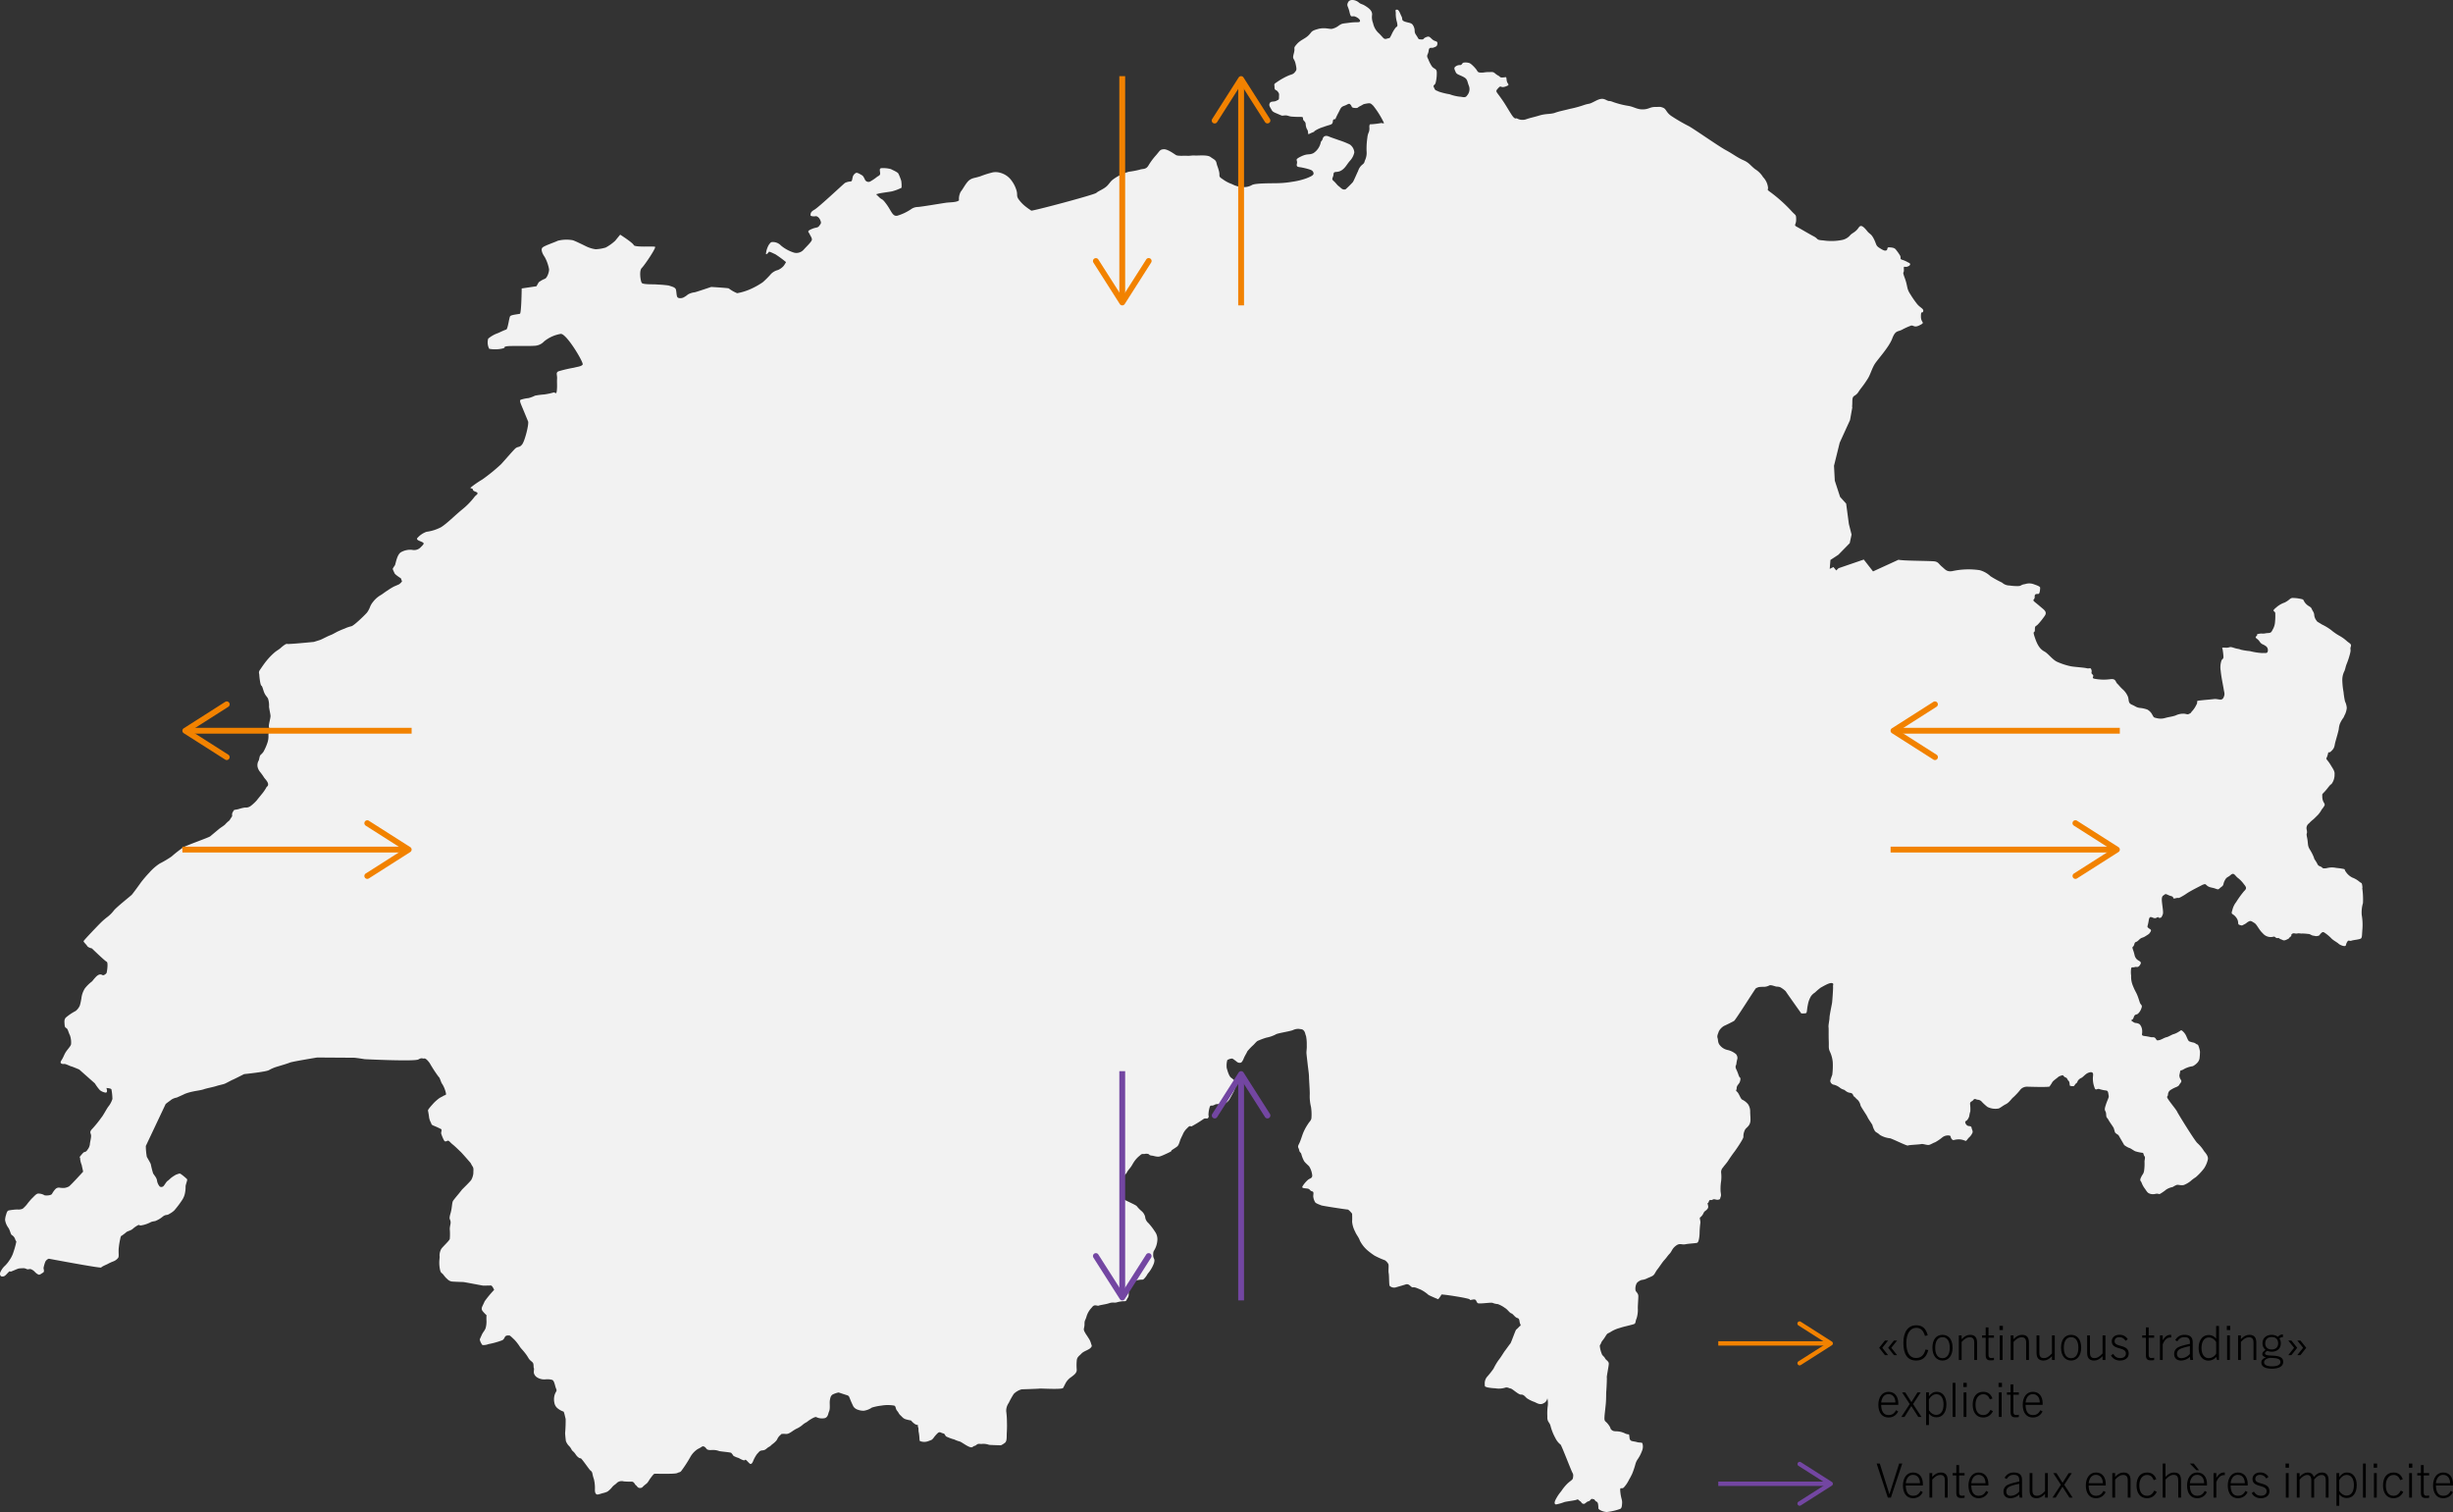 <?xml version="1.0" encoding="utf-8"?>
<svg xmlns="http://www.w3.org/2000/svg" xmlns:xlink="http://www.w3.org/1999/xlink" viewBox="0 0 3369.83 2077.16">
  <rect x="0" y="0" width="3369.83" height="2077.16" fill="#333333" stroke="none"/>
  <defs>
    <style>.cls-1,.cls-10,.cls-5,.cls-7,.cls-9{fill:none;}.cls-2{clip-path:url(#clip-path);}.cls-3{fill:#f2f2f2;}.cls-4{fill:#fff;}.cls-5,.cls-9{stroke:#f28200;}.cls-10,.cls-5,.cls-7,.cls-9{stroke-miterlimit:10;}.cls-5,.cls-7{stroke-width:8px;}.cls-6{fill:#f28200;}.cls-10,.cls-7{stroke:#7346a2;}.cls-8{fill:#7346a2;}.cls-10,.cls-9{stroke-width:6px;}</style>
    <clipPath id="clip-path" transform="translate(-316.67 -6)">
      <rect class="cls-1" x="316.54" width="3246.92" height="2183"/>
    </clipPath>
  </defs>
  <g id="Schweiz">
    <g class="cls-2">
      <path class="cls-3" d="M3562.15,1225.12c-1-7.66-.7-4.94-4.45-8a30.94,30.94,0,0,0-9.3-5.43,22.77,22.77,0,0,1-9.35-8.37c-2.39-3,.71-3-5.1-4s-6.25-.65-9.68-1.35a28.28,28.28,0,0,0-11.36.7c-7.23,1-4.46-.7-8.64-2.33s-3.1-2.4-6.14-7.07-2.12-3.32-2.77-5.44a67.39,67.39,0,0,0-5.87-11.35c-3.1-5.44-1.74-7.72-3.43-15.77s.65-3.64-.38-10.32a8.15,8.15,0,0,1,3.1-9.35,41.26,41.26,0,0,1,5.43-5.06c2.07-1.68,3.81-3.69,6.58-6.3a39.25,39.25,0,0,0,5.44-7.72,31.5,31.5,0,0,0,3.8-5.43c.71-2-.71-3.32-1.74-5.44a17.49,17.49,0,0,1-1.36-7.39c-.32-4.29.33-2,7.23-10.87s3.43-2.66,6.52-7.34a21,21,0,0,0,3.1-11.68c.38-3.37-1-6-4.13-10.87a63.66,63.66,0,0,0-5.16-7.72c-3.48-4.35-1.69-2,0-8.7s0,0,4.84-4.67,4.13-7,5.43-12,4.46-15.38,4.84-18.43a31.07,31.07,0,0,1,1.36-6.68,39.83,39.83,0,0,1,5.16-9c1.36-2.66,1-2.66,2.06-4.29a29.25,29.25,0,0,0,2.4-8.75,24,24,0,0,0-2.4-9,104.5,104.5,0,0,1-2.06-13,101.42,101.42,0,0,1-1.69-16.68,26.47,26.47,0,0,1,3.05-12.39c2.06-6,1-4.68,3.48-10.87a100.87,100.87,0,0,0,4.13-13c1.68-6.36-.38-5.43,1-9.35s-2.07-4.67-5.43-7.71a54.68,54.68,0,0,0-9.68-7,70.91,70.91,0,0,1-11.68-8,73,73,0,0,0-12.72-7.72c-6.91-4.35-6.2-3.32-7.61-5.44a14.39,14.39,0,0,1-3.1-7.66c-.33-4-2.07-5-3.42-8.37s-4.14-3-7.94-7-2.45-5.71-5.43-6.36a55.23,55.23,0,0,0-13.1-1.69c-3.81.33-3.48,2.67-10.87,6.36a32.67,32.67,0,0,0-11.42,6.69c-7.55,6-1.36,4.35-1.36,8a81.62,81.62,0,0,1-.32,12,23.55,23.55,0,0,1-3.48,10.87c-2.39,5.44-4.46,3.7-9.62,4.68s-4.13-.33-9.29.7,0,0-3.1,3,1,2.72,4.13,7.34,4.84,3.7,7.93,6a6.8,6.8,0,0,1,3.43,7.72c-.71,3.32-3.81,2-7.61,2.34a86.47,86.47,0,0,1-16.85-2.66,91.25,91.25,0,0,1-12.72-2c-2.77-1.35-3.8-.65-10-2.71s-4.51.38-10.87,0-4.18,0-3.8,3.37a88,88,0,0,1,1,9c0,3.69-1.69,2.66-2.77,5.43a29.16,29.16,0,0,0-1,14c.71,8.37,3.48,21,4.13,25.38s2.12,6.36-.32,11.41-7.23,1.31-13.1,2-14.46,1.31-20,2-1.36,1.36-4.08,5.71a35.78,35.78,0,0,1-5.43,8.37c-3.43,3.69-1,2.33-4.13,4s-3.1.38-7.56,0a24.2,24.2,0,0,0-11.41,2.4c-4.46,1.63-8.92,2-13.75,3.31a22.41,22.41,0,0,1-12.39.38c-4.46-1-3.75-1-5.82-4.4a16.71,16.71,0,0,0-6.9-7.34,40.52,40.52,0,0,0-10.87-2.34c-5.17-1-4.84-2-10.33-4.34s-3.8-6-5.43-10.87a27.74,27.74,0,0,0-7.94-10.87c-3.8-3.7-4.46-5-6.9-7.34s-1.69-7-9.3-6a67.21,67.21,0,0,1-20.32-.33c-7.56-1-1-3.32-4.13-6s-.33-3-1.69-6.69-2.39-1-6.25-2-15.76-1.63-21.74-2.66a92.44,92.44,0,0,1-18.64-6c-6.52-2.66-12.39-11.35-17.88-14.34s-9.3-7.72-13.1-19.08,0-4.68,0-10.87,1-3.7,4.83-8a108.19,108.19,0,0,0,8.59-10.87c3.1-4.35,1.09-7-3-10.38s-3.86-3.37-9.68-8.05-.7-3-1-8,3.81-3.37,5.44-4,2.06-6.36,2.06-8.37-5.87-3.69-9.29-5a18.09,18.09,0,0,0-11.36,0c-5.87,1-4.13,1.63-7.94,2.67a67.74,67.74,0,0,1-13.42-.71,15.29,15.29,0,0,1-10.33-4,143.53,143.53,0,0,1-15.81-8.69,35.44,35.44,0,0,0-14.84-8.37,104.72,104.72,0,0,0-38,1.35c-7.55,1-9.29-2.33-13.75-6s-4.84-6.36-9.67-7.34-43.1-.7-50.22-2.33L2889.78,791l-12.72-16.3-34.68,11.9-3.15,3.1-3.86-4.73-5.11,2.55,1-12.28,10.87-7.12,15.6-15.92,2.55-11.8-3.7-14.56-3.75-28-8.31-9.18-7.28-22.34-1.09-20.43,7.83-31.75,14.18-31.08,3.15-17.45c-.54-1,0-2.17,0-7.5,0-8.37,2.07-7.34,5.17-10s2.06-2.39,6.52-8.37a142.77,142.77,0,0,0,9.67-13.75c3.43-5.44,5.44-13.37,9.3-19.68s19.62-23.1,24.13-35.11,7.88-9.07,13.75-12.39a92.05,92.05,0,0,1,10.87-5c4.84-2.34,4.51,3.32,13.1-1s1.74-2.67,1.74-12,2.06-3.37,3.1-7.07-3.81-4.67-8.27-10a132.29,132.29,0,0,1-9.29-13.37c-5.43-8-3.48-10.87-7.61-22.07s-1-5.43-1.36-12.06.71-2,5.87-4.35,1.69-5,.65-5a41.64,41.64,0,0,0-7.88-3.7c-5.16-1.3-2.06-2.33-3.8-6a60,60,0,0,0-5.16-7.39c-2.07-3.31-4.84-3.64-9.3-4s-2.06,2.67-4.13,4-4.84,0-10-3.31-3.75-5-7.55-12.39-5.44-6-9.3-10.88-6.9-7.33-9-6.68-2.39,2.66-5.43,5.71-5.16,3.64-8.26,6.36a19.81,19.81,0,0,1-11.36,7,75.62,75.62,0,0,1-26.2.65c-10.33-.65-6.2-2-12.77-5.44s-17.56-10.05-23-13-1.36-2.39-1.36-10.06-.38-5-6.9-12.33a206.36,206.36,0,0,0-27.55-24.79c-7.56-5.43-3.1-2.66-4.46-8.69a24.75,24.75,0,0,0-6.58-12.67,32.66,32.66,0,0,0-10.87-10.87c-7.23-5.7-7.93-8.69-16.3-12.39s-14.46-8.69-23.81-13.7-41-27.17-50.22-32.61a251.69,251.69,0,0,1-24.84-14.4c-7.22-5-6.84-9.67-11.36-11.36s-3.8-1-10.87-1-8.26,3-16.3,3.32-12.45-3.32-19.62-4.67a119.68,119.68,0,0,1-21.74-5.44c-6.85-2.72-4.08,0-9.95-3s-10-.66-17.23,3-4.83,1.3-14.45,4.67a148,148,0,0,1-17.56,4.68c-9,2.34-14.84,3.31-20.65,5.43s-12.45,1-21.36,3.7-12.07,3-19,5.43a15.43,15.43,0,0,1-12.23-1.57c-1,0-2.44,1.68-6.19-3.64s-8.65-14.41-13.81-21.74-4.13-5.71-6.52-9-1.74-4,1.74-7.71,2.39,1,9.62-1.63,2.06-2.72,1.36-8.37,0-4.35-4.84-4-4.13-1-5.82-2a26.67,26.67,0,0,1-5.43-3.69c-2.77-2.34-3.81-1.69-9-1.69s-6.58,1-10.87.71-3.8-1.69-5.82-4.35-7.6-8.7-10.32-9a17.63,17.63,0,0,0-7.23-.33c-2.07.65-2.07,3.32-4.51,3.32a9.77,9.77,0,0,0-7.23,2.66c-1.69,2-.33,3.7,1,7s5.17,3.7,10.87,6.74,4.79,6,7.23,12a13,13,0,0,1-2.44,13.37c-2.4,4-6.53,1.69-10,1.69a59.78,59.78,0,0,1-14.07-3.37,92.36,92.36,0,0,1-14.84-3.64c-4.78-2.4-4.46-1-6.52-5.44s1.36-2.34,2.39-7.34a52.1,52.1,0,0,0,1.41-12.06c.33-7.34-3.1-5.44-6.57-9.68A49.28,49.28,0,0,1,2278.61,87c-3.1-5.43,0-5.43.7-11.36s3.75-3,6.85-4.35,4.84-1.35,5.16-5.43-3.26-2.23-7.28-6-4.46-4.35-8.59-2.67-2.06,3.32-6.57,3-2.83-.32-6.58-5.76-1-6-3.42-11.68S2254,38,2247.52,36s-3.48-3.7-5.44-7.34-3.48-9.73-6.57-9.4-1,2.39-1.42,5.71a40.55,40.55,0,0,0,1.74,11.68c1.41,7.39,0,4.68-2.39,8a45.56,45.56,0,0,0-5.16,9c-3.1,6-1.74,4-6.2,5.43s-4.46-.7-10.87-7.06a25.43,25.43,0,0,1-8.21-14,22.54,22.54,0,0,1-1.36-12c0-4.34-2.39-7.39-8.58-11.41s-5.87-2-10-5.43-12.07-5-14.46,0,0,4.67,2.06,13.69,3.1,4,7.94,6,7.23,5,6.2,6.69-4.84.33-14.46,1.68-9.35.66-14.13,3.65a23.5,23.5,0,0,1-9.62,4.72c-3.81.66-10-2.39-19.68.33s-7.55,3.64-12.72,8.7-10.87,6-16.3,12.33-1.36,3.37-3.81,12.4.39,5.43,2.45,14.35,1,8.69-1,11.41-4.13,3-7.94,4.35a90.61,90.61,0,0,0-16.3,9c-5.44,3.64-3.75,2.66-3.75,7.34s2.06,3,4.45,6,1.74,3.64,1.74,7.66-.7,3.37-3.8,5.06-7.56,0-9,3.31.71,5.44,2.39,8.7,3.48,3.69,9.68,6.36,4.13,2,8.58,1.68,5.17,1.31,10,1.63,6.91.38,12.07.38,1.36,2.34,4.46,5.44,1.74,3.69,2.77,8,2.39,3.64,2.72,7.67,0,2.66,5.87.32,0,0,4.13-2.66a46.1,46.1,0,0,1,11.36-5c6.9-2.72,10.87-2.72,12.06-5.06s0-4.62,2.39-5.43,1,1.36,2.78-2.66,3.09-6,5.43-10.87,5.11-4.35,8.91-6.36,4.14-1.69,5.87.32.33,3.7,5.44,4,2.77-.32,7.55-2.66,2.78-2.34,8.59-3.37,5.87,0,9,2.72a123,123,0,0,1,14.84,23.7c0,1.68-1.36.32-3.81.32a99.31,99.31,0,0,1-13.75,1.69c-2.44-.65-2.44,2.33-2.44,4a15.28,15.28,0,0,1-.66,6.68,22.56,22.56,0,0,0-2.06,7.72,104.56,104.56,0,0,0-1.09,18.37,24.57,24.57,0,0,1-1.68,11.69c-1.74,3.69-.66,4.35-4.13,7a18.11,18.11,0,0,0-5.82,8.7c-2.12,4.34-5.87,13.42-7.28,15.38a132.64,132.64,0,0,1-10,9.89c-4.46,1-5.81-1.69-8.91-4s-4.13-4.68-7.61-7.67-.33-4,0-9.07,4.51-1.63,10.38-5,7.88-8.7,12.39-13.7a24,24,0,0,0,5.82-11.36,14.58,14.58,0,0,0-6.2-10.87,113.11,113.11,0,0,0-15.16-6c-5.44-2-9.95-3.37-13.75-5s-7.23-.71-8.27,3-2.39,3-2.77,5.43A23.2,23.2,0,0,1,2121,216.37c-6.2,3-7.61,0-17.23,4.67s-4.13,4.35-5.44,9.73,2.45,4.35,7.23,5.44a93.26,93.26,0,0,1,9.35,2.34c3.42,1,5.44,2,6.2,5s-3.1,4.72-9.68,7.39a94.54,94.54,0,0,1-18.91,4.67,132.61,132.61,0,0,1-19.68,2c-6.85.33-32-.32-36.47,2.67a22,22,0,0,1-13,2.66,33.94,33.94,0,0,1-14.19-4,48.32,48.32,0,0,1-12.71-6.69c-6.91-4.35-3.43-4-5.17-10.87s-2.39-6.68-3.42-11.36-3.81-5-8.26-8.37-18.26-1.63-21.36-2-7.94.71-10.87.38-12.45.65-15.17-1-11.68-8.37-16.9-8-5.16,2-10.33,8a90.61,90.61,0,0,0-10.87,14.73c-3.47,5.43-7.22,3.69-12.06,5.43a124.42,124.42,0,0,1-14.46,2.72,67.37,67.37,0,0,0-19.62,9c-5.87,4-5.16,4.68-9.67,9.68s-12.72,7.72-15.49,10.38-88.49,25.38-89.52,24.4-3.1-2-6.9-5a48.36,48.36,0,0,1-9.95-10c-3.8-5-1.74-6.36-3.15-12a42.76,42.76,0,0,0-6.85-14.08,28.17,28.17,0,0,0-15.49-10.87,22.71,22.71,0,0,0-10.33-.65,131.92,131.92,0,0,0-17.23,5.43c-8.26,2.66-10.32,2-14.78,5.06s-9,12.33-12.06,16a20.75,20.75,0,0,0-2.45,12c-3.75,3-12,2.39-18.59,3.37s-34.78,5.71-38,5.71a16.61,16.61,0,0,0-9.62,3.31,68.47,68.47,0,0,1-18.59,8.7c-6.52,1.3-7.94-6.36-14.79-15.71s-5.43-5-10.38-10-4.45-3.32-1.68-4.35,13.75-2.34,19.24-3.32a64.77,64.77,0,0,0,13.48-5.05,47.17,47.17,0,0,0-.38-9.35,74.75,74.75,0,0,0-3.86-9.89c-1-2.34-9-5.44-10.33-6.36a41,41,0,0,0-13.42-1.3c-2.77.65-1.74,3.31-1.42,6.68s-2.06,3.64-4.45,5.44a67,67,0,0,1-9.62,6.41,5.44,5.44,0,0,1-6.58-2.34c-.65-1.36-2.39-5.43-4.13-6.36s-6.2-4-8.26-3.37a8.86,8.86,0,0,0-4.78,6.36c-.71,3-.71,5-2.45,5.44a20.62,20.62,0,0,0-7.94,1.95c-2.39,1.69-36.14,33.48-42,36.8s-5.11,5.43-5.43,7.39,5.16,2,6.9,1.63,4.84,1.36,6.52,5.44,1,4.34-1.36,7.66-4.13,1.68-10.87,4.67-3.8,3.7-2.44,6.69,3.47,5.43,3.09,8-6.9,8.7-10.87,13.05a13.47,13.47,0,0,1-13.09,4.67,52,52,0,0,1-18.59-10,15.09,15.09,0,0,0-10.87-4.73c-3.43-.32-4.13,2-5.82,4a32.47,32.47,0,0,0-3.8,11.69c-.33,2.72,3.1-.65,3.8-2s6.85,2.34,8.92,3a162.5,162.5,0,0,1,14.83,10.87,43.2,43.2,0,0,1-3.42,5.44,22.58,22.58,0,0,1-7.61,5.43,20.28,20.28,0,0,0-9.62,5.44,117.64,117.64,0,0,1-11.36,11.41,105.08,105.08,0,0,1-18.26,10,78.49,78.49,0,0,1-16.85,5,48.36,48.36,0,0,1-11.52-6.57c-1.42-.66-24.13-2-24.13-2s-21.74,7.34-22.72,7.34a24.48,24.48,0,0,0-9.3,3,31.36,31.36,0,0,1-6.52,4.34c-1.74.71-5.87,1.36-7.61-.32s-1.36-7.34-2.39-10.87-7.23-4.35-9.62-5.44a147,147,0,0,0-15.54-1.36c-4.46-.65-20,.33-21.74-2.33s-3.75-16.74,0-20.38,20.32-28.1,18.26-29.14-27.88,1-29.24-2.33-18.65-14.35-18.65-14.35-4.45,5.43-6.84,8.37a63.36,63.36,0,0,1-13.1,9.35,57.78,57.78,0,0,1-13.75,2.33,44,44,0,0,1-12.45-3.69c-2.06-1-15.49-7.67-18.91-8.7a48.49,48.49,0,0,0-20.66.71c-3.8,2-18.26,6.68-21,9.35s0,8.69,3.05,13a54.47,54.47,0,0,1,5.87,16.31c.7,3-2.39,12.71-5.87,13.69a34.55,34.55,0,0,0-8.26,4.73l-3.1,5.44-20.27,3s-.38,34.14-2.45,34.79-12,1.36-13.42,3.37-3.1,17.72-5.44,18.37-6.52,2.66-10.87,4.67a43.81,43.81,0,0,0-13.81,7.72,19,19,0,0,0,1.36,14,46.1,46.1,0,0,0,17.94-.32c6.52-1.69,0-1.69,5.43-3s37.56.32,42.72-1.36a19,19,0,0,0,9.3-5.44,48.4,48.4,0,0,1,23-10.38c7.94-.32,31.69,39.46,30,42.13s-7.28,3-12.06,4.34a183.87,183.87,0,0,0-21.36,5c-3.81,2-1.41,4.68-1.74,10.06s.33,9.67-.33,16.3-2.39,2-4.45,2.67a87.24,87.24,0,0,1-12.78,2.71,108.81,108.81,0,0,0-12.71,1.64,43.71,43.71,0,0,1-9,3.37,47.58,47.58,0,0,0-10.87,2.33c-1.36,1-.65,3.32,1.74,9s7.23,17.4,8.58,20.71-4.13,25.76-7.88,31.15-6.19,2.66-10,6.35-15.87,17.72-19.29,21.36a248.66,248.66,0,0,1-25.49,20.77,141.18,141.18,0,0,0-15.82,10.87c-2.39,2,2.39.65,2.72,3.31s5.87,2.66,6.25,4.68-2.45,2.66-4.51,5.7a102.31,102.31,0,0,1-16.85,17.07c-8.64,7-21,19.35-28.59,24a59,59,0,0,1-20,6.36,29.48,29.48,0,0,0-13,9c-1,2.67,4.45,3.7,7.55,5.44s.71,3.31-2.77,7a12.52,12.52,0,0,1-11.69,3.37,25.76,25.76,0,0,0-14.78,3c-5.43,2.66-7.23,13.37-8.64,18,0,0-2.5,3.59-3,4.62s1.52,4.51,2.34,6.52,8.75,7,8.75,7l1.52,4.24a20.19,20.19,0,0,1-4.08,4c-1.3.49-3.37,1.52-7,3a89.75,89.75,0,0,0-9.29,5.76c-3.1,1.79-6.47,4.78-9.79,6.57a36.48,36.48,0,0,0-9.83,9,24.41,24.41,0,0,0-4.13,7.23,32.94,32.94,0,0,1-3.86,7.06c-1,1.47-18.1,18.53-21.74,19a45,45,0,0,0-9.3,3.26c-2.88,1-5.7,2.29-8.53,3.54s-7.5,4.24-10.87,5.43-11.85,5.76-13.91,6.47-8.81,2.77-8.81,2.77-35.38,3.54-36.69,2.77-6.41,3.27-8.75,5.44-5.92,4-8.8,6.52a91.48,91.48,0,0,0-10.87,11.31c-3.64,4.51-6.74,9.24-9,12.5s-.82,5-.82,6.79,1.31,14,2.88,14.78,2.56,7,4.35,10.55,2.83,4,4.67,7A29.66,29.66,0,0,1,686.24,977c.54,4.29,1.79,9.29,2.06,12.34s-3.1,13-2.06,15.76-1,7-.77,11.79a27.14,27.14,0,0,1-1.79,10.55,65.08,65.08,0,0,1-4.13,9.51c-1.3,3.26-4.4,5.43-5.43,6.79s-1.53,7-2.34,7.5a12.71,12.71,0,0,0-1.25,8.32,17.23,17.23,0,0,0,3.1,6.52,76,76,0,0,1,5.92,8.21c1,1.52,5.44,5.81,5.44,9.07s-1.58,2.5-2.61,4.79a58,58,0,0,1-6.47,9.24c-2.56,3.26-4.13,5-6.41,8a60,60,0,0,1-8.32,7.77,11.13,11.13,0,0,1-8,2.23,50,50,0,0,0-8.53,2.07c-1.52.49-6.2,1.19-6.2,1.19a18.67,18.67,0,0,0-2.83,4.79,16.79,16.79,0,0,0,0,3.75l-3.85,6a36.31,36.31,0,0,0-5.44,5c-1.68,2-6.52,4.68-9.29,7.07L605.36,1155c-2.06,1.64-31.68,12-36.85,15a191.18,191.18,0,0,0-16.3,12.77,147,147,0,0,1-16.31,9.67,68.41,68.41,0,0,0-14.13,12.39,160.64,160.64,0,0,0-11.69,13.7c-2.06,3-10.87,15.06-12.39,16.69s-20.65,16.74-24.46,21.41a46.33,46.33,0,0,1-9.94,9.78,96.16,96.16,0,0,0-10,9c-1.41,1.36-21.36,22.12-21.74,23.43s3.48,4.34,4.84,6.68,6.52,3.37,6.52,3.37,17.94,17.39,20.33,18.37.38,14.73-.33,15.71-3.8,3.37-5.16,2.72-4.13-2.72-9,2a71.46,71.46,0,0,0-5.43,6.36,53.89,53.89,0,0,0-10,9.73,32.8,32.8,0,0,0-4.84,13.7,84,84,0,0,1-2.07,9.67,19.26,19.26,0,0,1-5.81,7.72,68.34,68.34,0,0,0-13.81,9.35c-2.06,3-1.68,5-1.36,9.67s2.07,3.7,3.43,5.44,2.39,6.36,3.8,8.69a29.39,29.39,0,0,1,1.63,12.4c-.32,2.71-4.78,7.06-7.23,10.87s-3.09,7-6.19,11.68,2.44,5,4.13,4.68,7.93,3,9.67,3.37,10.87,4.29,10.87,4.29L447,1494.32a63.06,63.06,0,0,0,6.91,9.35,17.12,17.12,0,0,0,7.93,3.37c3.43,0,1-6.36,1-6.36s6.53.33,6.91,2a74.27,74.27,0,0,1,1.36,13,31.21,31.21,0,0,1-5.87,10.87c-2.4,3.31-6.85,12-9.3,14.72a153.8,153.8,0,0,1-12.06,15c-5.44,5.43-2.07,6.35-2.07,10.05s-1.36,7.66-1.68,11.69a14.91,14.91,0,0,1-3.48,7.71,5.46,5.46,0,0,1-4.13,3c-1,0-3.43,3-5.44,5.44s0,1.68-.33,3.69a28.78,28.78,0,0,0,2.07,8.37l2.07,9.35s-17.56,19.41-19.68,20.44a18,18,0,0,1-6.52,2,36.52,36.52,0,0,1-5.82-.32,6.39,6.39,0,0,0-6.19,2,29.23,29.23,0,0,0-4.51,6.36c-1.36,2.66-10.33,2.66-10.87,1.68a16.34,16.34,0,0,0-8.27-2c-2.71,0-6.52,5-8.58,6.69a101.82,101.82,0,0,0-7.23,8.69,43.68,43.68,0,0,1-5.44,5.44,15,15,0,0,1-7.61,1,76.15,76.15,0,0,0-11.36,1.3c-2.39.38-3.09,3.7-3.8,6a27.11,27.11,0,0,0-1.36,7,24.09,24.09,0,0,0,4.51,10.87c2.39,3.37,3.05,9,4.79,10a10.14,10.14,0,0,1,4.45,5.44,10.11,10.11,0,0,0,1.74,3.37,101.51,101.51,0,0,1-3.8,14,38.89,38.89,0,0,1-5.44,11.36,43,43,0,0,1-7.55,9.07,28.44,28.44,0,0,0-5.17,7.67c-1,2-.7,6,2.4,6s3.8-.65,7.55-4.67,3.1-2,4.13-2,9.29-4,11.41-4.35a62.48,62.48,0,0,1,7.23-.33,12.77,12.77,0,0,1,3.75,1.31c1.74.65,3.81-.66,5.44,0a14.46,14.46,0,0,1,5.43,3.69,16.23,16.23,0,0,0,4.79,3.64c1.74,1,4.18-1.3,6.57-2.66s.33-5.44.65-6.69a50.12,50.12,0,0,1,2.45-8.37,8.44,8.44,0,0,1,4.78-4s71.31,13.43,72,12.07,6.52-3.64,8.59-4.68a57.67,57.67,0,0,1,7.93-3.69,14.9,14.9,0,0,0,6.52-4.68c1.74-1.63.33-7.66,1-13.69a116.18,116.18,0,0,1,2.06-12.72c1-5,1.74-4,1.74-4s5.16-3.64,6.52-5,6.52-2.34,9-4.68a34,34,0,0,1,7.23-5c1.74-1,1.36.66,4.13.33a42.24,42.24,0,0,0,12.39-4c3.43-2,6.52-1.36,8.59-2.67a34,34,0,0,0,8.26-5c4.84-4,5.87-1.63,9.35-4a34.55,34.55,0,0,0,6.85-4.73,133.18,133.18,0,0,0,10.87-14.35,26,26,0,0,0,4.13-10.38,43.63,43.63,0,0,0,.7-8.69c.33-3,2.72-8.32,2.07-9.68a67.62,67.62,0,0,0-9-7.39c-1.36-1-4.46.71-5.87,1a43.9,43.9,0,0,0-5.43,3.37c-1.42.66-4.84,4.35-6.58,5.44s-4.46,6.36-5.82,7.34a4.35,4.35,0,0,1-4.83.38,16.32,16.32,0,0,1-3.81-8.37c-.65-4.35-4.45-7.72-5.43-10.06a121,121,0,0,1-3.1-12.34c-.33-1.35-4.13-7.71-5.44-10.05A84.58,84.58,0,0,1,517,1580.3l27.18-57.5c1.68-1.68,5.81-4.35,8.26-6.36a21.3,21.3,0,0,1,7.23-2.66c1.36-.71,7.55-3.32,10.87-5a64.79,64.79,0,0,1,11.74-3.37c2.39-.65,10.87-1.69,14.45-3s12.72-3,16.85-4.35,9.68-2.34,12.07-3.37,9.62-5,10.87-5.43,15.49-7.67,15.49-7.67,29.62-3,34.08-5.43a51.77,51.77,0,0,1,10.87-4.68c4.45-1.35,14.78-4.34,17.88-5.7s37.55-7,37.55-7l50.61.32c2.44,0,14.83,2,14.83,2s68.49,3.37,73.65.33,5.43-.65,7.93-1.31,6.91,5.44,7.56,6.36a190.87,190.87,0,0,0,12.39,19c1.41.32,3.48,8.69,4.84,9.67a40.74,40.74,0,0,1,5.16,13.1c.38,2.66-1.74,2-3.1,3s-4.78,2.34-6.9,4a62.79,62.79,0,0,0-6.85,6.08c-1,1.31-7.93,8.32-7.93,10.33A84.49,84.49,0,0,1,906,1540a21.94,21.94,0,0,0,2.72,8.37c1,3,1,2.66,3.42,4a95.39,95.39,0,0,1,10.87,5c.65,1-.38,4.68-.38,5.44a51.42,51.42,0,0,0,3.81,9.4c1.35,2.66,2.77,2,4.83,1s3.81,2.34,7.23,5,9,8.32,10.87,10,13.75,15.39,13.75,15.39,1.74,3.31,3.1,5.43.71,5.44.71,9a23.9,23.9,0,0,1-2.77,8.75c-.71,1.63-12.72,13.37-12.72,13.37s-2.77,3.64-5.87,7.34-4.13,5-6.2,7.71-1.36,9.3-3.8,17.67-.66,7.39,0,10.87-1,6-1,10.87a83.51,83.51,0,0,1,0,13.42c-.65,2.67-10.87,11.69-12.06,14.35a19.08,19.08,0,0,0-2,9c.65,2-1.09,6.36,0,15.06s2.72,8,4.07,9.4,4.13,5.44,6.25,7a11.66,11.66,0,0,0,6.2,3.64c2.72.33,13.42.71,15.49.71s26.85,5,28.21,5S989,1772,991,1772s4.52,6,4.52,6a146.27,146.27,0,0,0-13.1,15.77c-1,2.66-3.1,6.3-3.81,8.64a5.45,5.45,0,0,0,1,4.67,49.64,49.64,0,0,0,5.43,5.71,61.63,61.63,0,0,0-.05,8,33.42,33.42,0,0,1-1,9c-.7,3.32-3.8,6.31-5.16,9.35s-2.77,6-3.1,7a17.69,17.69,0,0,0,3.75,7.72,20.78,20.78,0,0,0,8.26-1.36,110.21,110.21,0,0,0,19.3-5.43c2.39-2,2.06-2.34,3.48-4.68s5.43-1.68,6.19-1.68,5.82,5,7.23,6.36a72.07,72.07,0,0,1,6.85,9c1.41,2.28,4.13,4.73,6.9,8.37a53.23,53.23,0,0,1,4.84,7.07c2.39,4,4.78,4.62,6.2,6.68s.65,6.31,1.35,7.34-.7,5.43.33,7.72a10.29,10.29,0,0,0,4.84,5.43,18.68,18.68,0,0,0,10.32,2.34,24.21,24.21,0,0,1,9.62.65c3.1,1,3.81,8.37,5.44,12.07s-.38,3.31-2.07,8.69a21.83,21.83,0,0,0-.38,10.38,13,13,0,0,0,3.81,7.34,25.89,25.89,0,0,0,8.64,5c1,0,2.39,7.72,3.1,10.06a190.38,190.38,0,0,1-.71,19.4c0,2,.71,8.64,1,10.87a18.07,18.07,0,0,0,4.46,7.07,18.47,18.47,0,0,1,3.48,5c1,2,3.1,2.66,5.43,6.35s5.87,6,6.91,5.44,12.39,16.31,13.42,16.74a6.27,6.27,0,0,1,2.72,4,56.65,56.65,0,0,0,2.12,8,52.14,52.14,0,0,1,1.36,14.73c0,5.71,2.39,6.36,3.75,6.36a48.48,48.48,0,0,0,6.25-1.69,34.08,34.08,0,0,0,7.23-2.33,32.67,32.67,0,0,0,6.9-6.69c2.39-2.66,4.08-3,6.52-5.7a10.21,10.21,0,0,1,9-1.63,101,101,0,0,0,10.87.32c3.48,0,4.51,4.35,5.87,5s2.06,3.7,5.43,3.7,3.48-1.36,5.44-3.05,3.42-2.66,4.78-4a36.47,36.47,0,0,0,3.1-4.68c1-1.36,5.16-7.39,6.58-7.72s27.88.66,31.3-1,3.48-.65,5.44-2.66a173.64,173.64,0,0,0,12.39-19,31.16,31.16,0,0,1,8.59-10.06c2.06-1.68,4.45-2.34,7.23-4.35s5.43,1,6.57,2.67,4.46,2,7.56,1.68a24.61,24.61,0,0,1,9.62,1.36c1,.65,15.87,1.68,16.9,2.66a25.12,25.12,0,0,1,3,4,32.15,32.15,0,0,0,7.29,3s7.55,4.68,8.58,2.67,5.87,5.7,7.61,5.43,1.36,0,3.1-2.72a48.41,48.41,0,0,1,5.82-10.87c3.1-3,3.1-4.62,7.61-5s5.43-3,8.58-4.67,2.78-2.34,5.17-4a32.69,32.69,0,0,0,4.83-4.35c1.69-1.68,2.07-4.67,5.44-7.66s1.74-1.69,4.13-2,4.84,1,8.59-1,4.83-3.37,9.67-6a33.2,33.2,0,0,0,8.59-5.43c3.48-3,5.43-3.32,6.9-4.67s9.62-6.69,11.74-6a18.07,18.07,0,0,0,12.39,1.36c4.13-2,3.75-5.43,5.44-9.35s.32-10.87,1-15.05,1.36-6,3.43-7.72a29.35,29.35,0,0,1,8.64-3s7.88,2.66,11.36,3.7,3.09,3,3.8,4a124,124,0,0,0,5.16,11.68,11.55,11.55,0,0,0,6.2,4.35,20.62,20.62,0,0,0,8.26,1.31,26,26,0,0,0,10.87-4.3,72.25,72.25,0,0,1,13.1-2.72,51.77,51.77,0,0,1,17.56,0c2.77,1.36,1.35,4,4.13,7.34s1.68,3.37,4.45,6,3.81,4.35,7.23,5.44a51.54,51.54,0,0,0,7.23,1.63s4.51,5.44,7.94,6,.7,1.69,1.74,3,.32,4.67,1,7.33a65.38,65.38,0,0,1,1,9.35c.33,3.37.65,2.67,3.1,3.37a15.8,15.8,0,0,0,9.94-1c4.84-1.69,4.14-1.69,6.25-4a41.05,41.05,0,0,1,6.15-7c2.77-2,3.8,0,6.9.65s2.44,3,4.51,4.4a60.2,60.2,0,0,0,10.87,4,45.64,45.64,0,0,0,7.23,2.72c2.77.32,14.46,10.32,17.93,7.66s2.72-.65,5.44-3,5.16-.71,8.26-1.36a24.86,24.86,0,0,1,9,1.36c2.39.33,16.3.65,16.3.65a28.49,28.49,0,0,0,5.82-3.69c1.74-1.63,2.12-4.68,2.12-9.35s.65-9.68.33-18.37a118,118,0,0,0-1-15.38,18.67,18.67,0,0,1,3.43-11.36,118.9,118.9,0,0,1,6.9-12.39,24.35,24.35,0,0,1,10.87-6.36s22.39-.66,24.46-1,31,1.63,32.61-1l3.42-6.69a23.85,23.85,0,0,1,7.94-8.37c3.42-2.66,7.55-5.43,7.23-10a73.7,73.7,0,0,1,0-12.07c.32-5.43,3.47-6.68,6.52-10s9.35-4.67,12.44-7.71,1-4,.66-6.36a26,26,0,0,0-3.75-7.67c-1.74-3-3.1-4.4-5.17-8.37s0-4.67,0-10.38,1-4.35,2.72-10.33a29.7,29.7,0,0,1,7.28-12.39c3.75-5.43,7.23-1.68,9.62-2.66s9.68-1.69,14.46-3.37,7.56,0,10.87-1.3a38.36,38.36,0,0,1,10.33-1.36c2.77-.33,2.06-1.69,4.13-4.68s1-6,1.36-11.68a11.15,11.15,0,0,1,3.48-8,20.46,20.46,0,0,1,10.87-5c4.51-.65,4.18.33,6.19-1a28.4,28.4,0,0,0,5.44-7.34,45.78,45.78,0,0,0,8.58-14.4c2.07-7-1-5.44-1-11.36s1-5,3.1-9.67a31.31,31.31,0,0,0,2.72-11.69,17.76,17.76,0,0,0-3.43-10.87,87.32,87.32,0,0,0-9-11.74,12.71,12.71,0,0,1-4.46-8.7,15.41,15.41,0,0,0-4.46-7.33,47.15,47.15,0,0,1-6.9-7c-1-2-20.65-9.73-21.36-12s3.1-30.11,5.43-31.79,1.42-2,4.19-5.71,2.06-2.33,4.13-5.43,1-2,4.13-6.69a36.07,36.07,0,0,1,7.56-8c3.47-3.37,3.8-1.69,7.22-2.34a8.12,8.12,0,0,1,5.44.65s.33,1.36,3.42,1.69,4.13,1,7.23,1.36,4.13.32,14.13-4.35,3.1-2.34,7.88-5.44,3.1-2,5.44-3.64,3.1-4.35,4.46-8.37,3.09-6.68,4.13-9.35a24.79,24.79,0,0,1,5.87-8c3.8-4.35,4.45-2,5.87-2.34a176.5,176.5,0,0,0,16.3-10c2.77-2,5.17.33,6.52-1.68s.38-3,.38-4a39.26,39.26,0,0,1,1.74-10.87c1.36-3.7,2.4-.66,6.53-3s7.55,0,12.06-1a15,15,0,0,0,8.59-6.68c1-1.69,4.84-8.7,6.2-11.36a40.45,40.45,0,0,0,2.77-11.36c0-1.69-3.81-4.67-6.91-7s-5.16-10.87-5.87-13.05a29.08,29.08,0,0,1,.71-10.87c.71-1,6.2-3,7.56-2a59.12,59.12,0,0,1,5.43,4,6,6,0,0,0,5.82,1.3c2.06-1,3.48-5,4.51-7.34s3.8-6.68,4.13-8a74.75,74.75,0,0,1,8.59-9c3.8-4,4.83-5.44,6.9-6a92,92,0,0,1,10.87-4,47.39,47.39,0,0,0,12.72-4.35c2.06-1.74,18.58-4,23.75-6a16.86,16.86,0,0,1,8.26-1.68c2.77.65,4.51,0,6.58,2.34s2.06,5.43,3.09,7.39a56.64,56.64,0,0,1,1,12.66c.32,4.68-.71,8.37-.33,12.07s1,9,1.69,15,1.73,12.72,1.73,16.69,1.36,20.71,1,24.73a61.68,61.68,0,0,0,1.74,16.3,65.66,65.66,0,0,1,.65,14.35c0,4-2.39,5.44-4.46,8.7a72.71,72.71,0,0,0-6.52,11.74c-2.12,5-3.81,11.68-6.25,16.3s-.33,4.68.38,8.37,2.39,2.67,3.1,6a41.05,41.05,0,0,0,3.1,8c1,2.66,6.19,6.68,7.55,8.37a28.53,28.53,0,0,1,4.13,12.06c.33,4.3-3.1,4-5.87,6.36a39.12,39.12,0,0,0-7.55,9c-1.36,2.72,3.09,2.39,6.9,3s3.1,3,6.2,3.7,1.73,3.64,1.73,7a19.56,19.56,0,0,0,2.4,7.66c.7,2,7.22,4,8.58,4.68s34.46,5.7,36.2,5.7,6.2,5.71,6.2,5.71.32,6.63,0,10.87a35.73,35.73,0,0,0,4.13,13.75c1.68,4.35,5.16,8,6.52,12.34a44.21,44.21,0,0,0,10,13,96.3,96.3,0,0,0,10.27,7.72,112.28,112.28,0,0,0,14.13,6.31,13.85,13.85,0,0,1,4.84,5.43c.71,2-.32,9.4.38,12.39s.33,15.71,1.36,17.4a8.94,8.94,0,0,0,8.59,2c3.1-1,8.31-2.34,13.42-4s6.91,4.35,10,4,5.17,1,10.33,3a46.76,46.76,0,0,1,10.87,7.33c2.07,1.36,13.42,6,13.42,6a33.7,33.7,0,0,0,4.46-6.36c0-1,38.92,5,38.92,6.68s3.8-.32,6.52,0,2.44,3.7,4.51,5.06,18.59-1.36,20.33-.38a23.31,23.31,0,0,0,7.23,1.68,39.9,39.9,0,0,1,9.94,5.44c3.1,1.63,6.2,6.63,8.64,7.33s4.79,5.44,8.26,6.36,2.4,4.68,3.81,8,.33,2-1.41,4a39.27,39.27,0,0,1-4.13,4c-1,1-6.91,18-7.94,19.07s-5.16,7-7.23,9.68-5.43,8.69-8.91,13a81.72,81.72,0,0,0-6.9,11.69,116.3,116.3,0,0,1-9,11.41,14.09,14.09,0,0,0-3.1,10.33c-.33,4.35,2.07,3,3.1,4a71,71,0,0,0,11.36,1.36,29.17,29.17,0,0,0,13.1-.71c3.8-1.3,5.43.71,7.93,1s10.87,8.7,14.46,8.37,6.19,3.65,7.88,5a47,47,0,0,0,10,5c2.45.71,7.61,5,12.72,2a9,9,0,0,0,5.43-7,30.66,30.66,0,0,1,.33,12.07,78.28,78.28,0,0,0-.33,13c-.38,8,3.1,7.39,4.46,13.37a70.12,70.12,0,0,0,6.58,16.31,25.81,25.81,0,0,0,7.17,9c1.41,1.36,14.84,36.41,16.31,38.75s1,4.4.65,7-2.72,3.37-7.23,7.39a64.08,64.08,0,0,0-8.91,10.87,58.24,58.24,0,0,0-8.27,12.72c-1.41,3.64-.7,5,1,5.44a65.46,65.46,0,0,0,11.74-3.32c3.81-1,15.82-2.34,17.23-3.37s3.05,1.69,4.46,2.34,1.74,3,3.8,3.37,1.69.32,4.79-2,2.77-.33,5.16-3,2.06-1.36,4.13-1.36,2.07,2.34,4.18,3.31,2.4,2.72,2.72,6.36-.32,3,1.36,4.68a21,21,0,0,0,10.38,3.37,81.74,81.74,0,0,0,18.59-4.35c1.69-1.31,2.07-2.66,2.39-7.66s-1.36-5.71-2.39-15.06,1.36-3.37,4.78-6.68a44.2,44.2,0,0,0,7.23-10.87c2.39-4,2.39-4.35,4.13-7.72a113,113,0,0,0,4.51-13.37,22.65,22.65,0,0,1,3.75-7.67,52.62,52.62,0,0,0,5.44-10.87,14.84,14.84,0,0,0,.32-10.38c-.7-1-5.16-.65-7.22-1.36s-5.44-1-7.56-1.63a4.56,4.56,0,0,1-2.77-4c0-1-.71-5-.71-5a13.14,13.14,0,0,1-5.43-1.31,26.74,26.74,0,0,0-8.59-2.66c-3.8-.65-6.9.33-9.67-2s-1-2.34-3.43-5.71a25.46,25.46,0,0,0-5.16-6c-2.07-1.63-1.41-5.44-1.41-7s1-9.35,1.73-17.07.39-14.35.71-17.66,1-17.07.71-18.75,2.72-15.71,2.72-19.08-4.14-5-5.17-7.34-3.8-3.69-4.45-6a41.68,41.68,0,0,1-2.45-8.7c-.65-4.67,0-2.33,1.41-6s2.07-3,5.82-9,2.77-3.37,8.31-7.06a46,46,0,0,1,12-5c3.09-1.31,17.6-4.35,19.67-5.44s1.36-4,3-7.39a39,39,0,0,0,1.74-14.35c0-4,.71-12.39.71-16.3s-2.77-5.44-3.8-7.72a15.74,15.74,0,0,1,1.73-10.38,13.35,13.35,0,0,1,5.17-3.7c1.68-1,3.8-.33,7.93-2.28s3.43-1.36,7.56-3.37,4.13-5,7.55-9.35,6.91-10.06,9.68-13,4.13-5.44,7.23-8.7,3.09-6.69,8.58-10.87,7.61-1,12.78-2,14.07-1.31,16.3-2,3.1-7,3.42-12.34a123.7,123.7,0,0,1,1-14.4c.7-3-1.36-7-.33-8.05a14.44,14.44,0,0,0,4.46-5.43c1.74-3.7,2.06-2.72,4.46-5.06s2.77-3.64,1.73-7.33,0,0,1.36-4,2.78-1,5.17-2.66,4.83.71,7.93,0,2.07-1,3.1-3.64.38-4,0-7.72a67.81,67.81,0,0,1,.71-14,49.74,49.74,0,0,0,0-12.07,9.14,9.14,0,0,1,2.77-7c.65-1.36,4.78-5.71,6.85-9s6.57-9.73,8.64-12.39,12.39-17.72,12.39-20.38a18.94,18.94,0,0,1,1.36-8c1.36-3.64,2.44-3.64,4.84-6.36a12,12,0,0,0,3.42-7.66c.33-3-.33-8.7-.33-12.72a18,18,0,0,0-2.77-10,23.66,23.66,0,0,0-7.93-6.36c-2.39-.71-4.46-8.37-7.23-10.87s-.65-1.68-.65-5,2.39-5,3.75-7.34,2.06-6.69.7-7.34-2.39-6-4.83-10.87,0-6,0-8a45.1,45.1,0,0,1,1.41-7,8.07,8.07,0,0,0-2.07-6.36,28,28,0,0,0-10.87-5.44,18.4,18.4,0,0,1-10.87-6.3c-3.48-4-2.44-7.34-3.48-10.38s1-6.36,1.74-9a18.78,18.78,0,0,1,7.56-7.71c1.74-.66,11.36-5.44,13.42-6.69s28.92-44.13,29.95-44.78a18.78,18.78,0,0,1,4.13-1.69,45.45,45.45,0,0,1,7.28-.32,17.53,17.53,0,0,0,7.18-2c2.12-1,7.61,1.36,9.67,1.69a19.26,19.26,0,0,1,4.84.65,34.33,34.33,0,0,1,7.88,5.71c.38,1,21.36,30.43,21.36,30.43a23.35,23.35,0,0,0,6.52-.32c1.09-.71,1.09-2.34,1.42-4.4a84.29,84.29,0,0,1,1.74-10,33.24,33.24,0,0,1,3.75-9,19.8,19.8,0,0,1,5.43-5,79.79,79.79,0,0,1,7.88-6.69c2.12-1,10.87-6.63,14.84-6.3s1.69,3,2.07,4.67-1,20.38-1.36,22.72-3.48,17.07-3.48,20.06-1.74,10.87-1.36,13,0,12.07.33,19.4-.71,9.68,1.73,14.73a41.82,41.82,0,0,1,3.76,14.35,101.42,101.42,0,0,1-.66,17.07s-2.39,6.36-2.77,8.37a6,6,0,0,0,5.44,5.43,22.64,22.64,0,0,1,8.26,4.35,15.34,15.34,0,0,0,4.83,2.34c2.07.71,3.81,3.69,8.65,4.35s3.75,4,5.43,5,3.1,3.37,4.78,4.4a15,15,0,0,1,4.14,7.66c.32,2,8.64,13.7,9.67,16.31s6.85,10.32,6.85,11.36a25.52,25.52,0,0,0,3.48,8c1.36,1.68,4.45,2.71,6.52,5a33.13,33.13,0,0,0,13.8,4.68c2.07,0,23.75,10.87,24.79,10s15.11-1.31,18.21-2,8.31,2,11.35,1,5.17-2.67,7.61-3.37a63,63,0,0,0,10.33-7,12.58,12.58,0,0,1,9.62-2.34c2.45.65,1,2,2.77,4.35s2.45,2,5.17,1.36a24.64,24.64,0,0,1,7.22-.38,23.85,23.85,0,0,1,6.91,2c1.36.32,3.42-3.64,4.83-4.68a18.24,18.24,0,0,0,4.46-6c1.41-2.71-.65-4.72-1-7.39s-3.43-2-5.17-2.66a6.46,6.46,0,0,1-3.42-4.35c-.71-2,1.36-2.34,2.39-3.37a14.35,14.35,0,0,0,3.1-6,29.73,29.73,0,0,1,1.36-6,53,53,0,0,0-.33-10.38c0-3.64,2.77-3,4.51-5.44s3.75-.7,5.44-.32a8.21,8.21,0,0,1,5.43,2,64.62,64.62,0,0,0,8.65,8,24.29,24.29,0,0,0,15.49,2c3.42-1.69,5.43-3.7,9.94-6s7.94-8,10-9.35a92.7,92.7,0,0,0,10-10.87,12.21,12.21,0,0,1,9.3-3.64c1.74,0,29.94,1,30.6-.38s2.12-3,3.15-5,2.39-3,6.19-6a27.56,27.56,0,0,0,2.89-2.39,25,25,0,0,1,5.43-2c1.41,0,1.41,2,4.13,3s2.45,3.31,4.13,4.67,1.42,5.44,1.74,6.36,3.1,1,4.84,1,2.06-2.66,3.75-3.7,1.74-2.33,2.44-3.64a10.85,10.85,0,0,1,4.79-4c1.74-.65,4.83-4.35,7.55-6s6.58-2.67,7.94-1,.38,4,.38,8a34.27,34.27,0,0,0,2.06,11.69c1.69,6,3.75,1.3,6.91,2.66a50,50,0,0,0,9.62,2c2.71.66,2.39,3.7,3.09,6.69s-1.35,5-4.13,13.69.33,6,.66,12,1.08,4,3.09,7.71,5.44,8.05,7.29,11.36c0,0,1.36,4.35,1.68,5.71s4.84,4,4.84,4l7.93,13.7a30.4,30.4,0,0,0,6.85,4c1.42,0,6.58,4,8.64,4.67a55.57,55.57,0,0,0,9.63,2c1.73,0,1.35,3.37,2.77,4.73s0,5.43,0,7.34a65.29,65.29,0,0,1-.61,12.88c-1,4.67-1.68,3.64-4.13,8.7s0,5,.71,7.33a32.71,32.71,0,0,0,4.84,8.7c3.1,4.67,3.8,5.43,6.19,6.36a13.22,13.22,0,0,0,8.27.32c4.45-.65,4.13,1,6.19,0a70.13,70.13,0,0,0,8.59-6,24.46,24.46,0,0,1,8.64-3.31,26,26,0,0,1,5.87-3c1.69-.38,6.85,1.3,9.95,0a35.86,35.86,0,0,0,8.64-5.06,50.38,50.38,0,0,1,7.23-5.43,79.63,79.63,0,0,0,11.36-12.07,36.09,36.09,0,0,0,5.43-13c.33-4.35-3.42-8.37-5.43-10.87a50.4,50.4,0,0,0-9-10.87c-3.42-2.67-26.85-40.77-27.88-43.16s-5.82-8-10.87-15-2.07-5-1.74-8.37a7.86,7.86,0,0,1,2.77-6,41.61,41.61,0,0,1,9-4.68c4.07-2,2.72-2,5.43-5.43s0-4-1-7.39-.38-3.32.33-7.34.7-1.3,5.43-4.35a35,35,0,0,1,12.07-4,22,22,0,0,0,6.9-5.44,11.8,11.8,0,0,0,2.39-5,83.43,83.43,0,0,0,.65-9.35c0-1.63-2.06-10-3.42-10s-2.72-2-5.44-2.66a27.94,27.94,0,0,1-5.87-1.69c-2.06-1-3.75-7.33-5.43-9.67a18.69,18.69,0,0,0-4.13-4.73c-2.07-1.63-2.07-.33-4.13.71a30.28,30.28,0,0,1-7.23,3.64c-2.45.38-7.23,3.69-10.33,4.35s-6.9,3.37-10,4-3.1.71-4.84-2-4.13-1.69-6.19-2-4.13-1-9.3-1.63-2.77-2.72-3.09-6a15.4,15.4,0,0,0-1.74-7.71c-1.36-2-1.36-2.67-4.46-3.7s-3.1.38-7.23-2.66,0,0,1.74-5.44,3.75-3,6.2-5.43a17.28,17.28,0,0,0,4.45-7.34c1.74-4.35-1-4.35-2.06-7.39s-2.07-6.69-3.81-10.87-2.71-4.73-5.81-12.39a31.4,31.4,0,0,1-2.45-14,32.39,32.39,0,0,1,0-9.73c.71-3,2.45-1,4.84-2s4.46,1.69,7.55-3.31-2.71-4.68-5.43-8.37-1.74-4.68-4.13-11.36,0-3.05,1.41-8.05,1.69-1.63,6.14-6,4.51-2.34,9.35-5.43,4.78-2.67,6.85-6-1-3.37-3.1-5.43-.65-1.36.71-10.38,5.87-1,10.33-3.32,1.73,0,4.45,0,2.77-1,4.19-4,.32-7.39-.76-17.07,1.41-9,3.47-10.87,3.81.66,9,2,.71,4.35,6.14,3,2.78.66,6.58-1.3a75.73,75.73,0,0,0,9-5.44c4.13-2.71,9.29-5.43,16.85-9.34s3.8-2,6.57-3.05,2.78,1.36,6.2,3.05,5.44,1.3,10,3,3.42.65,7.56-2.34,2.06-3.7,4.83-9,3.75-3.7,8.26-7.67,5.82,1.31,9.95,4.3a42.55,42.55,0,0,1,8.26,8.69c4.13,4.73,3.1,6.42,0,9.4a132.93,132.93,0,0,0-10.87,15.06,27.58,27.58,0,0,0-5.16,10.87c-2.39,7.07.32,3.7,5.16,10.06s1,9.34,4.84,10.38,2.72,1,6.2-.71,3.09-2.34,6.19-4,4.46,0,7.88,2,6.25,9.4,11.42,14.08a14.3,14.3,0,0,0,13.75,5c3.8-1.36,3.42,2,6.52,1.68s1.74.65,4.84,1.69,3.42,2.66,8.64,0,0,0,3.75-3,.32-2.34,2.77-4.35,4.13,0,7.23-.65,4.13.33,6.9,0a73.54,73.54,0,0,1,8.26.65c2.72,0,4.13,2,6.85,2.34s3.15,1,6.2.33,1.74-1,4.13-3.32,3.15-2.66,6.25-.32a54.9,54.9,0,0,1,8.21,7c2.44,2.66,7.93,5.43,10,7.39s7.93,4,9.29,2.93.38-1.95,2.45-5.43,3.09-.65,5.81-1.69,12.07-1.63,13.43-3.31,1.08-5,1.74-13.05a79.64,79.64,0,0,0-1-19.07,45.64,45.64,0,0,1,1.74-16.31,109,109,0,0,0-1-20.43" transform="translate(-316.67 -6)"/>
    </g>
  </g>
  <g id="Implizite_Auktionen" data-name="Implizite Auktionen">
    <g id="Pfeile">
      <line class="cls-4" x1="1541.69" y1="104.62" x2="1541.69" y2="419.53"/>
      <line class="cls-5" x1="1541.69" y1="104.62" x2="1541.69" y2="409.91"/>
      <path class="cls-6" d="M1820,361.23a4,4,0,0,1,5.52,1.24l32.88,51.61,32.87-51.61a4,4,0,1,1,6.75,4.29l-36.25,56.92a4,4,0,0,1-6.75,0l-36.25-56.92a4,4,0,0,1,1.23-5.53Z" transform="translate(-316.67 -6)"/>
      <line class="cls-4" x1="1704.98" y1="419.53" x2="1704.98" y2="104.62"/>
      <line class="cls-5" x1="1704.98" y1="419.53" x2="1704.98" y2="114.24"/>
      <path class="cls-6" d="M2060,174.92a4,4,0,0,1-5.52-1.24l-32.88-51.61-32.87,51.61a4,4,0,1,1-6.75-4.29l36.25-56.92a4,4,0,0,1,6.75,0l36.25,56.92a4,4,0,0,1-1.23,5.53Z" transform="translate(-316.67 -6)"/>
      <line class="cls-4" x1="2912.12" y1="1003.86" x2="2597.22" y2="1003.86"/>
      <line class="cls-5" x1="2912.12" y1="1003.86" x2="2606.84" y2="1003.86"/>
      <path class="cls-6" d="M2978.18,971.46a4,4,0,0,1-1.24,5.52l-51.61,32.88,51.61,32.87a4,4,0,1,1-4.29,6.75l-56.92-36.25a4,4,0,0,1,0-6.75l56.92-36.25a4,4,0,0,1,5.53,1.23Z" transform="translate(-316.67 -6)"/>
      <line class="cls-4" x1="2597.22" y1="1167.14" x2="2912.12" y2="1167.14"/>
      <line class="cls-5" x1="2597.22" y1="1167.14" x2="2902.51" y2="1167.14"/>
      <path class="cls-6" d="M3164.49,1211.54a4,4,0,0,1,1.24-5.52l51.61-32.88-51.61-32.87a4,4,0,1,1,4.29-6.75l56.92,36.25a4,4,0,0,1,0,6.75L3170,1212.77a4,4,0,0,1-5.53-1.23Z" transform="translate(-316.67 -6)"/>
      <line class="cls-4" x1="565.48" y1="1003.86" x2="250.57" y2="1003.86"/>
      <line class="cls-5" x1="565.48" y1="1003.86" x2="260.19" y2="1003.86"/>
      <path class="cls-6" d="M631.53,971.46A4,4,0,0,1,630.3,977l-51.62,32.88,51.62,32.87a4,4,0,1,1-4.3,6.75l-56.91-36.25a4,4,0,0,1,0-6.75L626,970.23a4,4,0,0,1,5.53,1.23Z" transform="translate(-316.67 -6)"/>
      <line class="cls-4" x1="250.57" y1="1167.14" x2="565.48" y2="1167.14"/>
      <line class="cls-5" x1="250.57" y1="1167.14" x2="555.86" y2="1167.14"/>
      <path class="cls-6" d="M817.85,1211.54a4,4,0,0,1,1.23-5.52l51.62-32.88-51.62-32.87a4,4,0,1,1,4.3-6.75l56.91,36.25a4,4,0,0,1,0,6.75l-56.91,36.25a4.07,4.07,0,0,1-2.15.62A4,4,0,0,1,817.85,1211.54Z" transform="translate(-316.67 -6)"/>
      <line class="cls-4" x1="1541.69" y1="1471.56" x2="1541.69" y2="1786.46"/>
      <line class="cls-7" x1="1541.69" y1="1471.56" x2="1541.69" y2="1776.84"/>
      <path class="cls-8" d="M1820,1728.17a4,4,0,0,1,5.52,1.23l32.88,51.62,32.87-51.62a4,4,0,1,1,6.75,4.3l-36.25,56.91a4,4,0,0,1-6.75,0l-36.25-56.91a4.07,4.07,0,0,1-.62-2.15A4,4,0,0,1,1820,1728.17Z" transform="translate(-316.67 -6)"/>
      <line class="cls-4" x1="1704.98" y1="1786.46" x2="1704.98" y2="1471.56"/>
      <line class="cls-7" x1="1704.98" y1="1786.46" x2="1704.98" y2="1481.17"/>
      <path class="cls-8" d="M2060,1541.85a4,4,0,0,1-5.52-1.23L2021.64,1489l-32.87,51.62a4,4,0,1,1-6.75-4.3l36.25-56.91a4,4,0,0,1,6.75,0l36.25,56.91a4,4,0,0,1-1.23,5.53Z" transform="translate(-316.67 -6)"/>
      <line class="cls-4" x1="2360.5" y1="1845.55" x2="2517.95" y2="1845.55"/>
      <line class="cls-9" x1="2360.5" y1="1845.55" x2="2510.74" y2="1845.55"/>
      <path class="cls-6" d="M2786.4,1880.35a3,3,0,0,1,.92-4.15l38.71-24.65-38.71-24.66a3,3,0,1,1,3.22-5.06l42.69,27.19a3,3,0,0,1,0,5.06l-42.69,27.19a3.07,3.07,0,0,1-1.61.47A3,3,0,0,1,2786.4,1880.35Z" transform="translate(-316.67 -6)"/>
      <line class="cls-4" x1="2360.5" y1="2038.39" x2="2517.95" y2="2038.39"/>
      <line class="cls-10" x1="2360.5" y1="2038.39" x2="2510.74" y2="2038.39"/>
      <path class="cls-8" d="M2786.4,2073.19a3,3,0,0,1,.92-4.15l38.71-24.65-38.71-24.66a3,3,0,0,1,3.22-5.06l42.69,27.19a3,3,0,0,1,0,5.06l-42.69,27.19a3.07,3.07,0,0,1-1.61.47A3,3,0,0,1,2786.4,2073.19Z" transform="translate(-316.67 -6)"/>
    </g>
    <g id="FR">
      <path d="M2906.14,1867.69l-7.95-10.1,7.95-10h4.31l-8,10,8,10.1Zm12.39,0-8-10.1,8-10h4.31l-8,10,8,10.1Z" transform="translate(-316.67 -6)"/>
      <path d="M2965.62,1860.72c-2.61,10.3-8.35,14.34-16.69,14.34-12.33,0-17.48-9.32-17.48-24.32,0-15.2,6.65-24.07,17.67-24.07,8.09,0,13.18,3.85,15.79,13.76l-3.79.85c-2.28-7.69-6.13-11.15-12-11.15-8.28,0-13.63,8.15-13.63,20.61,0,13.3,4.37,20.87,13.44,20.87,6.58,0,10.82-3.72,13-11.68Z" transform="translate(-316.67 -6)"/>
      <path d="M2971.36,1857.52c0-11.15,5.22-17.74,13.83-17.74s13.83,6.59,13.83,17.74c0,10.83-5.48,17.54-13.83,17.54S2971.36,1868.35,2971.36,1857.52Zm23.81,0c0-8.74-3.33-14.54-10-14.54s-10,5.8-10,14.54,3.33,14.35,10,14.35S2995.17,1866.19,2995.17,1857.52Z" transform="translate(-316.67 -6)"/>
      <path d="M3028.82,1874.28v-23.67c0-5.22-1.82-7.5-6.26-7.5-3.59,0-6.52,1.5-11.09,6.39v24.78h-3.84v-33.72h3.84v5.22c3.72-4,7.31-6,11.68-6q5.08,0,7.43,2.94c1.5,1.82,2.09,4.56,2.09,8.08v23.48Z" transform="translate(-316.67 -6)"/>
      <path d="M3055.89,1874.41a24.49,24.49,0,0,1-4.57.39c-5,0-6.78-2-6.78-7.69v-23.35h-5v-3.2h5v-11h3.85v11h7.5v3.2h-7.5V1867c0,3,1,4.63,3.59,4.63a16.71,16.71,0,0,0,3.91-.39Z" transform="translate(-316.67 -6)"/>
      <path d="M3063.45,1833.19v-5.73h4.7v5.73Zm.4,41.09v-33.72h3.84v33.72Z" transform="translate(-316.67 -6)"/>
      <path d="M3100.11,1874.28v-23.67c0-5.22-1.83-7.5-6.26-7.5-3.59,0-6.53,1.5-11.09,6.39v24.78h-3.85v-33.72h3.85v5.22c3.72-4,7.3-6,11.67-6q5.09,0,7.44,2.94c1.5,1.82,2.08,4.56,2.08,8.08v23.48Z" transform="translate(-316.67 -6)"/>
      <path d="M3135.59,1874.28v-5.22c-3.72,4-7.31,6-11.68,6-3.39,0-5.87-1-7.43-2.93s-2.09-4.57-2.09-8.09v-23.48h3.85v23.68c0,5.21,1.82,7.5,6.26,7.5,3.59,0,6.52-1.5,11.09-6.39v-24.79h3.84v33.72Z" transform="translate(-316.67 -6)"/>
      <path d="M3148.05,1857.52c0-11.15,5.21-17.74,13.82-17.74s13.83,6.59,13.83,17.74c0,10.83-5.48,17.54-13.83,17.54S3148.05,1868.35,3148.05,1857.52Zm23.8,0c0-8.74-3.33-14.54-10-14.54s-10,5.8-10,14.54,3.33,14.35,10,14.35S3171.85,1866.19,3171.85,1857.52Z" transform="translate(-316.67 -6)"/>
      <path d="M3205.11,1874.28v-5.22c-3.72,4-7.3,6-11.67,6-3.39,0-5.87-1-7.44-2.93s-2.08-4.57-2.08-8.09v-23.48h3.84v23.68c0,5.21,1.83,7.5,6.26,7.5,3.59,0,6.53-1.5,11.09-6.39v-24.79H3209v33.72Z" transform="translate(-316.67 -6)"/>
      <path d="M3236.68,1848c-2.35-3.59-5-5-8.68-5-4,0-6.39,2.22-6.39,5.61,0,8.8,19.37,3.46,19.37,16.89,0,5.94-4.82,9.52-11.87,9.52a13.54,13.54,0,0,1-12.45-6.91l3-2.15c2.6,4.11,5.34,5.74,9.65,5.74,5,0,7.82-2.42,7.82-6.2,0-9.85-19.37-4.37-19.37-16.89,0-5.22,4.31-8.87,10.5-8.87a12.65,12.65,0,0,1,11.42,6.07Z" transform="translate(-316.67 -6)"/>
      <path d="M3275.94,1874.41a24.49,24.49,0,0,1-4.57.39c-4.95,0-6.78-2-6.78-7.69v-23.35h-5v-3.2h5v-11h3.85v11h7.5v3.2h-7.5V1867c0,3,1,4.63,3.59,4.63a16.71,16.71,0,0,0,3.91-.39Z" transform="translate(-316.67 -6)"/>
      <path d="M3283.9,1874.28v-33.72h3.84v6.79c3-5.42,6.53-7.57,10.64-7.57a5.56,5.56,0,0,1,1,.07v3.58a10.22,10.22,0,0,0-1.18-.06c-5.28,0-8.67,4.69-10.5,9.65v21.26Z" transform="translate(-316.67 -6)"/>
      <path d="M3325.57,1874.28l-.46-4.3a18,18,0,0,1-12.13,5.08c-6.13,0-9.52-3.58-9.52-9a9.9,9.9,0,0,1,5.61-9.19c3.33-1.76,9.72-3.39,16-4.7.52-7.17-2.15-9.19-7.57-9.19-4.3,0-7.1,1.63-9.71,5.74l-2.87-1.7c3.13-5,7.11-7.24,12.58-7.24,8,0,11.42,3.46,11.42,10.31v19.63l.52,4.56Zm-.52-19c-7.3,1.5-11.54,2.81-14.35,4.44a7,7,0,0,0-3.39,6.32c0,3.53,2.15,5.81,6,5.81a15.83,15.83,0,0,0,11.74-5.87Z" transform="translate(-316.67 -6)"/>
      <path d="M3362.29,1874.28l-.85-4.17c-3.52,3.58-6.59,5-11.15,5-8.09,0-13.17-6.91-13.17-17.28,0-11,5.6-17.74,13.76-17.74,4.17,0,7.3,1.57,10.24,5v-17.54H3365v46.82Zm-1.17-24.59c-2.55-4.1-6.2-6.32-10-6.32-6.26,0-10.11,5.67-10.11,14.41s3.79,14,10,14a12,12,0,0,0,10.18-6.26Z" transform="translate(-316.67 -6)"/>
      <path d="M3375.79,1833.19v-5.73h4.7v5.73Zm.39,41.09v-33.72H3380v33.72Z" transform="translate(-316.67 -6)"/>
      <path d="M3412.44,1874.28v-23.67c0-5.22-1.82-7.5-6.26-7.5-3.58,0-6.52,1.5-11.08,6.39v24.78h-3.85v-33.72h3.85v5.22c3.71-4,7.3-6,11.67-6q5.08,0,7.43,2.94c1.5,1.82,2.09,4.56,2.09,8.08v23.48Z" transform="translate(-316.67 -6)"/>
      <path d="M3437.42,1862.93a15.84,15.84,0,0,1-6-1.11c-1.63.85-3.19,2-3.19,3.46,0,6.26,25-1.63,25,11.61,0,6.65-6.91,9.39-15.39,9.39-8.8,0-14.61-2.61-14.61-8.48,0-3.58,2.48-5.67,6.33-7v-.13c-3.07-.65-5-2.09-5-4.37s1.82-4.24,4.5-5.81a11,11,0,0,1-4.24-9.13c0-6.84,4.95-11.54,12.58-11.54a13.31,13.31,0,0,1,8.55,2.74,9,9,0,0,1,6.91-3.33v3.72a7.33,7.33,0,0,0-4.89,1.76,11.36,11.36,0,0,1,2,6.65C3450,1858.43,3445.05,1862.93,3437.42,1862.93Zm-2.28,8.48c-4,.59-8.15,2.48-8.15,6.07,0,3.84,4.5,5.6,10.89,5.6s11.54-1.76,11.54-5.86C3449.42,1872.32,3444.21,1871.67,3435.14,1871.41Zm2.28-28.63c-5.54,0-8.87,3.33-8.87,8.68s3.46,8.41,8.87,8.41,8.87-3,8.87-8.41S3443,1842.78,3437.42,1842.78Z" transform="translate(-316.67 -6)"/>
      <path d="M3460.19,1867.69l8-10.1-8-10h4.3l8,10-8,10.1Zm12.39,0,8-10.1-8-10h4.3l8,10-8,10.1Z" transform="translate(-316.67 -6)"/>
      <path d="M2910.9,1953.33c-8.41,0-13.82-6.33-13.82-17.41s5.74-17.87,13.89-17.87c8.67,0,13.5,6.39,13.5,16,0,.46,0,1-.07,1.9h-23.47c.19,8.73,3.13,14.08,10.24,14.08,4.17,0,7.63-1.69,10.17-6.72l3,1.7C2921.27,1950.91,2916.51,1953.33,2910.9,1953.33Zm-9.91-20.61h19.5c-.06-6.85-3.46-11.48-9.65-11.48S2901.64,1926.59,2901,1932.72Z" transform="translate(-316.67 -6)"/>
      <path d="M2951.93,1952.55l-9.52-14.87h-.13l-9.27,14.87h-4.37l11.55-17.68-10.5-16h4.37l8.35,13.24h.13l8.34-13.24h4.31l-10.44,16,11.55,17.68Z" transform="translate(-316.67 -6)"/>
      <path d="M2962.69,1963.76v-44.93h3.85v5.41c3.06-4.17,6.19-6.19,10.82-6.19,8.09,0,13.18,6.91,13.18,17.28,0,11-5.22,17.74-13.76,17.74-4.18,0-7.31-1.57-10.24-5v15.65Zm3.85-20.34c2.54,4.1,6.19,6.32,10,6.32,6.65,0,10.11-5.67,10.11-14.41s-3.78-14-10-14c-3.19,0-7.17,2-10.17,7.24Z" transform="translate(-316.67 -6)"/>
      <path d="M2999.15,1952.55v-46.83H3003v46.83Z" transform="translate(-316.67 -6)"/>
      <path d="M3013.82,1911.46v-5.74h4.7v5.74Zm.39,41.09v-33.72h3.85v33.72Z" transform="translate(-316.67 -6)"/>
      <path d="M3054.52,1944.65c-3,5.81-7.57,8.68-13.5,8.68-9,0-14.35-6.85-14.35-17.48,0-11.15,5.41-17.8,14.41-17.8,6.13,0,10.5,2.87,12.72,9.19l-3.46,1.24c-2-5-4.89-7.11-9.19-7.11-6.46,0-10.63,5.61-10.63,14.48s3.85,14.15,10.5,14.15c4.3,0,7.43-2,10.11-7.11Z" transform="translate(-316.67 -6)"/>
      <path d="M3062.21,1911.46v-5.74h4.7v5.74Zm.4,41.09v-33.72h3.84v33.72Z" transform="translate(-316.67 -6)"/>
      <path d="M3090.06,1952.68a24.31,24.31,0,0,1-4.56.39c-5,0-6.78-2-6.78-7.7V1922h-5v-3.19h5v-11h3.84v11h7.5V1922h-7.5v23.29c0,3,1.05,4.63,3.59,4.63a17.26,17.26,0,0,0,3.91-.39Z" transform="translate(-316.67 -6)"/>
      <path d="M3109.24,1953.33c-8.42,0-13.83-6.33-13.83-17.41s5.74-17.87,13.89-17.87c8.68,0,13.5,6.39,13.5,16,0,.46,0,1-.06,1.9h-23.48c.19,8.73,3.13,14.08,10.24,14.08,4.17,0,7.63-1.69,10.17-6.72l3,1.7C3119.61,1950.91,3114.85,1953.33,3109.24,1953.33Zm-9.92-20.61h19.5c-.06-6.85-3.45-11.48-9.65-11.48S3100,1926.59,3099.32,1932.72Z" transform="translate(-316.67 -6)"/>
      <path d="M2910.06,2063.42l-15.33-46.82h4.3l13.18,42h.13l13.3-42h4.24l-15.58,46.82Z" transform="translate(-316.67 -6)"/>
      <path d="M2944.69,2064.2c-8.41,0-13.83-6.32-13.83-17.41s5.74-17.87,13.89-17.87c8.68,0,13.5,6.39,13.5,16,0,.46,0,1-.06,1.89h-23.48c.2,8.74,3.13,14.09,10.24,14.09,4.17,0,7.63-1.7,10.17-6.72l3,1.7C2955.06,2061.79,2950.3,2064.2,2944.69,2064.2Zm-9.91-20.61h19.49c-.06-6.84-3.45-11.47-9.65-11.47S2935.43,2037.47,2934.78,2043.59Z" transform="translate(-316.67 -6)"/>
      <path d="M2988.45,2063.42v-23.67c0-5.22-1.83-7.5-6.26-7.5-3.59,0-6.52,1.5-11.09,6.39v24.78h-3.84V2029.7h3.84v5.22c3.72-4,7.31-6,11.68-6q5.08,0,7.43,2.94c1.5,1.82,2.09,4.56,2.09,8.08v23.48Z" transform="translate(-316.67 -6)"/>
      <path d="M3015.52,2063.55a24.49,24.49,0,0,1-4.57.39c-4.95,0-6.78-2-6.78-7.69V2032.9h-5v-3.2h5v-11H3008v11h7.5v3.2H3008v23.28c0,3,1,4.63,3.58,4.63a16.74,16.74,0,0,0,3.92-.39Z" transform="translate(-316.67 -6)"/>
      <path d="M3034.69,2064.2c-8.41,0-13.82-6.32-13.82-17.41s5.74-17.87,13.89-17.87c8.67,0,13.5,6.39,13.5,16,0,.46,0,1-.07,1.89h-23.48c.2,8.74,3.13,14.09,10.24,14.09,4.18,0,7.63-1.7,10.18-6.72l3,1.7C3045.06,2061.79,3040.3,2064.2,3034.69,2064.2Zm-9.91-20.61h19.5c-.07-6.84-3.46-11.47-9.65-11.47S3025.43,2037.47,3024.78,2043.59Z" transform="translate(-316.67 -6)"/>
      <path d="M3091.11,2063.42l-.46-4.3a18,18,0,0,1-12.13,5.08c-6.13,0-9.52-3.58-9.52-9a9.89,9.89,0,0,1,5.61-9.19c3.32-1.76,9.71-3.39,16-4.7.52-7.17-2.16-9.19-7.57-9.19-4.3,0-7.11,1.63-9.72,5.74l-2.87-1.7c3.13-5,7.11-7.24,12.59-7.24,8,0,11.41,3.46,11.41,10.31v19.63l.52,4.56Zm-.52-19c-7.31,1.5-11.55,2.81-14.35,4.44a6.94,6.94,0,0,0-3.39,6.32c0,3.53,2.15,5.81,6,5.81a15.86,15.86,0,0,0,11.74-5.87Z" transform="translate(-316.67 -6)"/>
      <path d="M3126.06,2063.42v-5.22c-3.71,4.05-7.3,6-11.67,6-3.39,0-5.87-1-7.43-2.93s-2.09-4.57-2.09-8.09V2029.7h3.85v23.68c0,5.21,1.82,7.5,6.26,7.5,3.58,0,6.52-1.5,11.08-6.39V2029.7h3.85v33.72Z" transform="translate(-316.67 -6)"/>
      <path d="M3159.59,2063.42l-9.52-14.87h-.13l-9.27,14.87h-4.37l11.55-17.67-10.5-16h4.37l8.35,13.24h.13l8.34-13.24h4.31l-10.44,16,11.55,17.67Z" transform="translate(-316.67 -6)"/>
      <path d="M3195.92,2064.2c-8.42,0-13.83-6.32-13.83-17.41s5.74-17.87,13.89-17.87c8.67,0,13.5,6.39,13.5,16,0,.46,0,1-.07,1.89h-23.47c.19,8.74,3.13,14.09,10.24,14.09,4.17,0,7.63-1.7,10.17-6.72l3,1.7C3206.28,2061.79,3201.52,2064.2,3195.92,2064.2Zm-9.92-20.61h19.5c-.06-6.84-3.45-11.47-9.65-11.47S3186.65,2037.47,3186,2043.59Z" transform="translate(-316.67 -6)"/>
      <path d="M3239.68,2063.42v-23.67c0-5.22-1.83-7.5-6.26-7.5-3.59,0-6.53,1.5-11.09,6.39v24.78h-3.85V2029.7h3.85v5.22c3.72-4,7.3-6,11.67-6q5.09,0,7.44,2.94c1.5,1.82,2.08,4.56,2.08,8.08v23.48Z" transform="translate(-316.67 -6)"/>
      <path d="M3279.59,2055.53c-3,5.8-7.56,8.67-13.5,8.67-9,0-14.35-6.84-14.35-17.47,0-11.16,5.42-17.81,14.42-17.81,6.13,0,10.5,2.87,12.71,9.2l-3.45,1.24c-2-5-4.89-7.11-9.2-7.11-6.45,0-10.63,5.61-10.63,14.48s3.85,14.15,10.5,14.15c4.31,0,7.44-2,10.11-7.11Z" transform="translate(-316.67 -6)"/>
      <path d="M3309.07,2063.42v-21.91c0-5.41-.46-9.39-6.46-9.39-3.84,0-7.43,2.41-11.08,6.45v24.85h-3.85V2016.6h3.85v18.19c4.43-4.43,7.95-5.87,11.54-5.87s6.07.85,7.76,2.94,2.09,5.15,2.09,9.78v21.78Z" transform="translate(-316.67 -6)"/>
      <path d="M3335,2064.2c-8.41,0-13.82-6.32-13.82-17.41s5.74-17.87,13.89-17.87c8.67,0,13.5,6.39,13.5,16,0,.46,0,1-.07,1.89H3325c.19,8.74,3.13,14.09,10.23,14.09,4.18,0,7.63-1.7,10.18-6.72l3,1.7C3345.33,2061.79,3340.57,2064.2,3335,2064.2Zm-1-38.47-9-9.13h5.35l7.24,9.13Zm-8.87,17.86h19.5c-.06-6.84-3.46-11.47-9.65-11.47S3325.7,2037.47,3325.05,2043.59Z" transform="translate(-316.67 -6)"/>
      <path d="M3357.53,2063.42V2029.7h3.85v6.79c3-5.42,6.52-7.57,10.63-7.57a5.5,5.5,0,0,1,1,.07v3.58a10.16,10.16,0,0,0-1.17-.06c-5.28,0-8.68,4.69-10.5,9.65v21.26Z" transform="translate(-316.67 -6)"/>
      <path d="M3390.92,2064.2c-8.41,0-13.82-6.32-13.82-17.41s5.74-17.87,13.89-17.87c8.67,0,13.5,6.39,13.5,16,0,.46,0,1-.07,1.89h-23.48c.2,8.74,3.14,14.09,10.24,14.09,4.18,0,7.63-1.7,10.18-6.72l3,1.7C3401.29,2061.79,3396.53,2064.2,3390.92,2064.2Zm-9.91-20.61h19.5c-.07-6.84-3.46-11.47-9.65-11.47S3381.66,2037.47,3381,2043.59Z" transform="translate(-316.67 -6)"/>
      <path d="M3430,2037.14c-2.35-3.59-5-5-8.67-5-4.05,0-6.4,2.22-6.4,5.61,0,8.8,19.37,3.46,19.37,16.89,0,5.94-4.82,9.52-11.87,9.52a13.54,13.54,0,0,1-12.45-6.91l3-2.15c2.61,4.11,5.35,5.74,9.65,5.74,5,0,7.83-2.41,7.83-6.2,0-9.85-19.37-4.37-19.37-16.89,0-5.22,4.3-8.87,10.5-8.87A12.63,12.63,0,0,1,3433,2035Z" transform="translate(-316.67 -6)"/>
      <path d="M3456.47,2022.34v-5.74h4.69v5.74Zm.39,41.08V2029.7h3.85v33.72Z" transform="translate(-316.67 -6)"/>
      <path d="M3511.71,2063.42v-24.26c0-5.54-2.87-6.91-5.74-6.91-3.39,0-6.65,2-10.24,6.26v24.91h-3.85v-23.67c0-4.89-1.89-7.5-5.61-7.5-3.45,0-7.24,2.41-10.5,6.52v24.65h-3.85v-33.65h3.85v5.15c3.2-3.78,7.18-6,10.83-6,4.63,0,7.37,2,8.67,6.13,3.92-4.37,6.85-6.13,11.15-6.13,6.4,0,9.13,3.92,9.13,10.63v23.87Z" transform="translate(-316.67 -6)"/>
      <path d="M3526.38,2074.64V2029.7h3.85v5.42c3.07-4.18,6.2-6.2,10.83-6.2,8.08,0,13.17,6.92,13.17,17.28,0,11-5.22,17.74-13.76,17.74-4.17,0-7.3-1.56-10.24-5v15.65Zm3.85-20.35c2.55,4.11,6.2,6.33,10.05,6.33,6.65,0,10.1-5.68,10.1-14.42s-3.78-14-10-14c-3.2,0-7.18,2-10.18,7.24Z" transform="translate(-316.67 -6)"/>
      <path d="M3562.84,2063.42V2016.6h3.85v46.82Z" transform="translate(-316.67 -6)"/>
      <path d="M3577.52,2022.34v-5.74h4.69v5.74Zm.39,41.08V2029.7h3.85v33.72Z" transform="translate(-316.67 -6)"/>
      <path d="M3618.21,2055.53c-3,5.8-7.56,8.67-13.5,8.67-9,0-14.35-6.84-14.35-17.47,0-11.16,5.42-17.81,14.42-17.81,6.13,0,10.5,2.87,12.71,9.2l-3.45,1.24c-2-5-4.89-7.11-9.2-7.11-6.45,0-10.63,5.61-10.63,14.48s3.85,14.15,10.5,14.15c4.31,0,7.44-2,10.11-7.11Z" transform="translate(-316.67 -6)"/>
      <path d="M3625.91,2022.34v-5.74h4.69v5.74Zm.39,41.08V2029.7h3.85v33.72Z" transform="translate(-316.67 -6)"/>
      <path d="M3653.76,2063.55a24.49,24.49,0,0,1-4.57.39c-5,0-6.78-2-6.78-7.69V2032.9h-5v-3.2h5v-11h3.85v11h7.5v3.2h-7.5v23.28c0,3,1,4.63,3.58,4.63a16.74,16.74,0,0,0,3.92-.39Z" transform="translate(-316.67 -6)"/>
      <path d="M3672.93,2064.2c-8.41,0-13.82-6.32-13.82-17.41s5.73-17.87,13.89-17.87c8.67,0,13.5,6.39,13.5,16,0,.46,0,1-.07,1.89H3663c.2,8.74,3.13,14.09,10.24,14.09,4.18,0,7.63-1.7,10.18-6.72l3,1.7C3683.3,2061.79,3678.54,2064.2,3672.93,2064.2Zm-9.91-20.61h19.5c-.07-6.84-3.46-11.47-9.65-11.47S3663.67,2037.47,3663,2043.59Z" transform="translate(-316.67 -6)"/>
    </g>
  </g>
</svg>